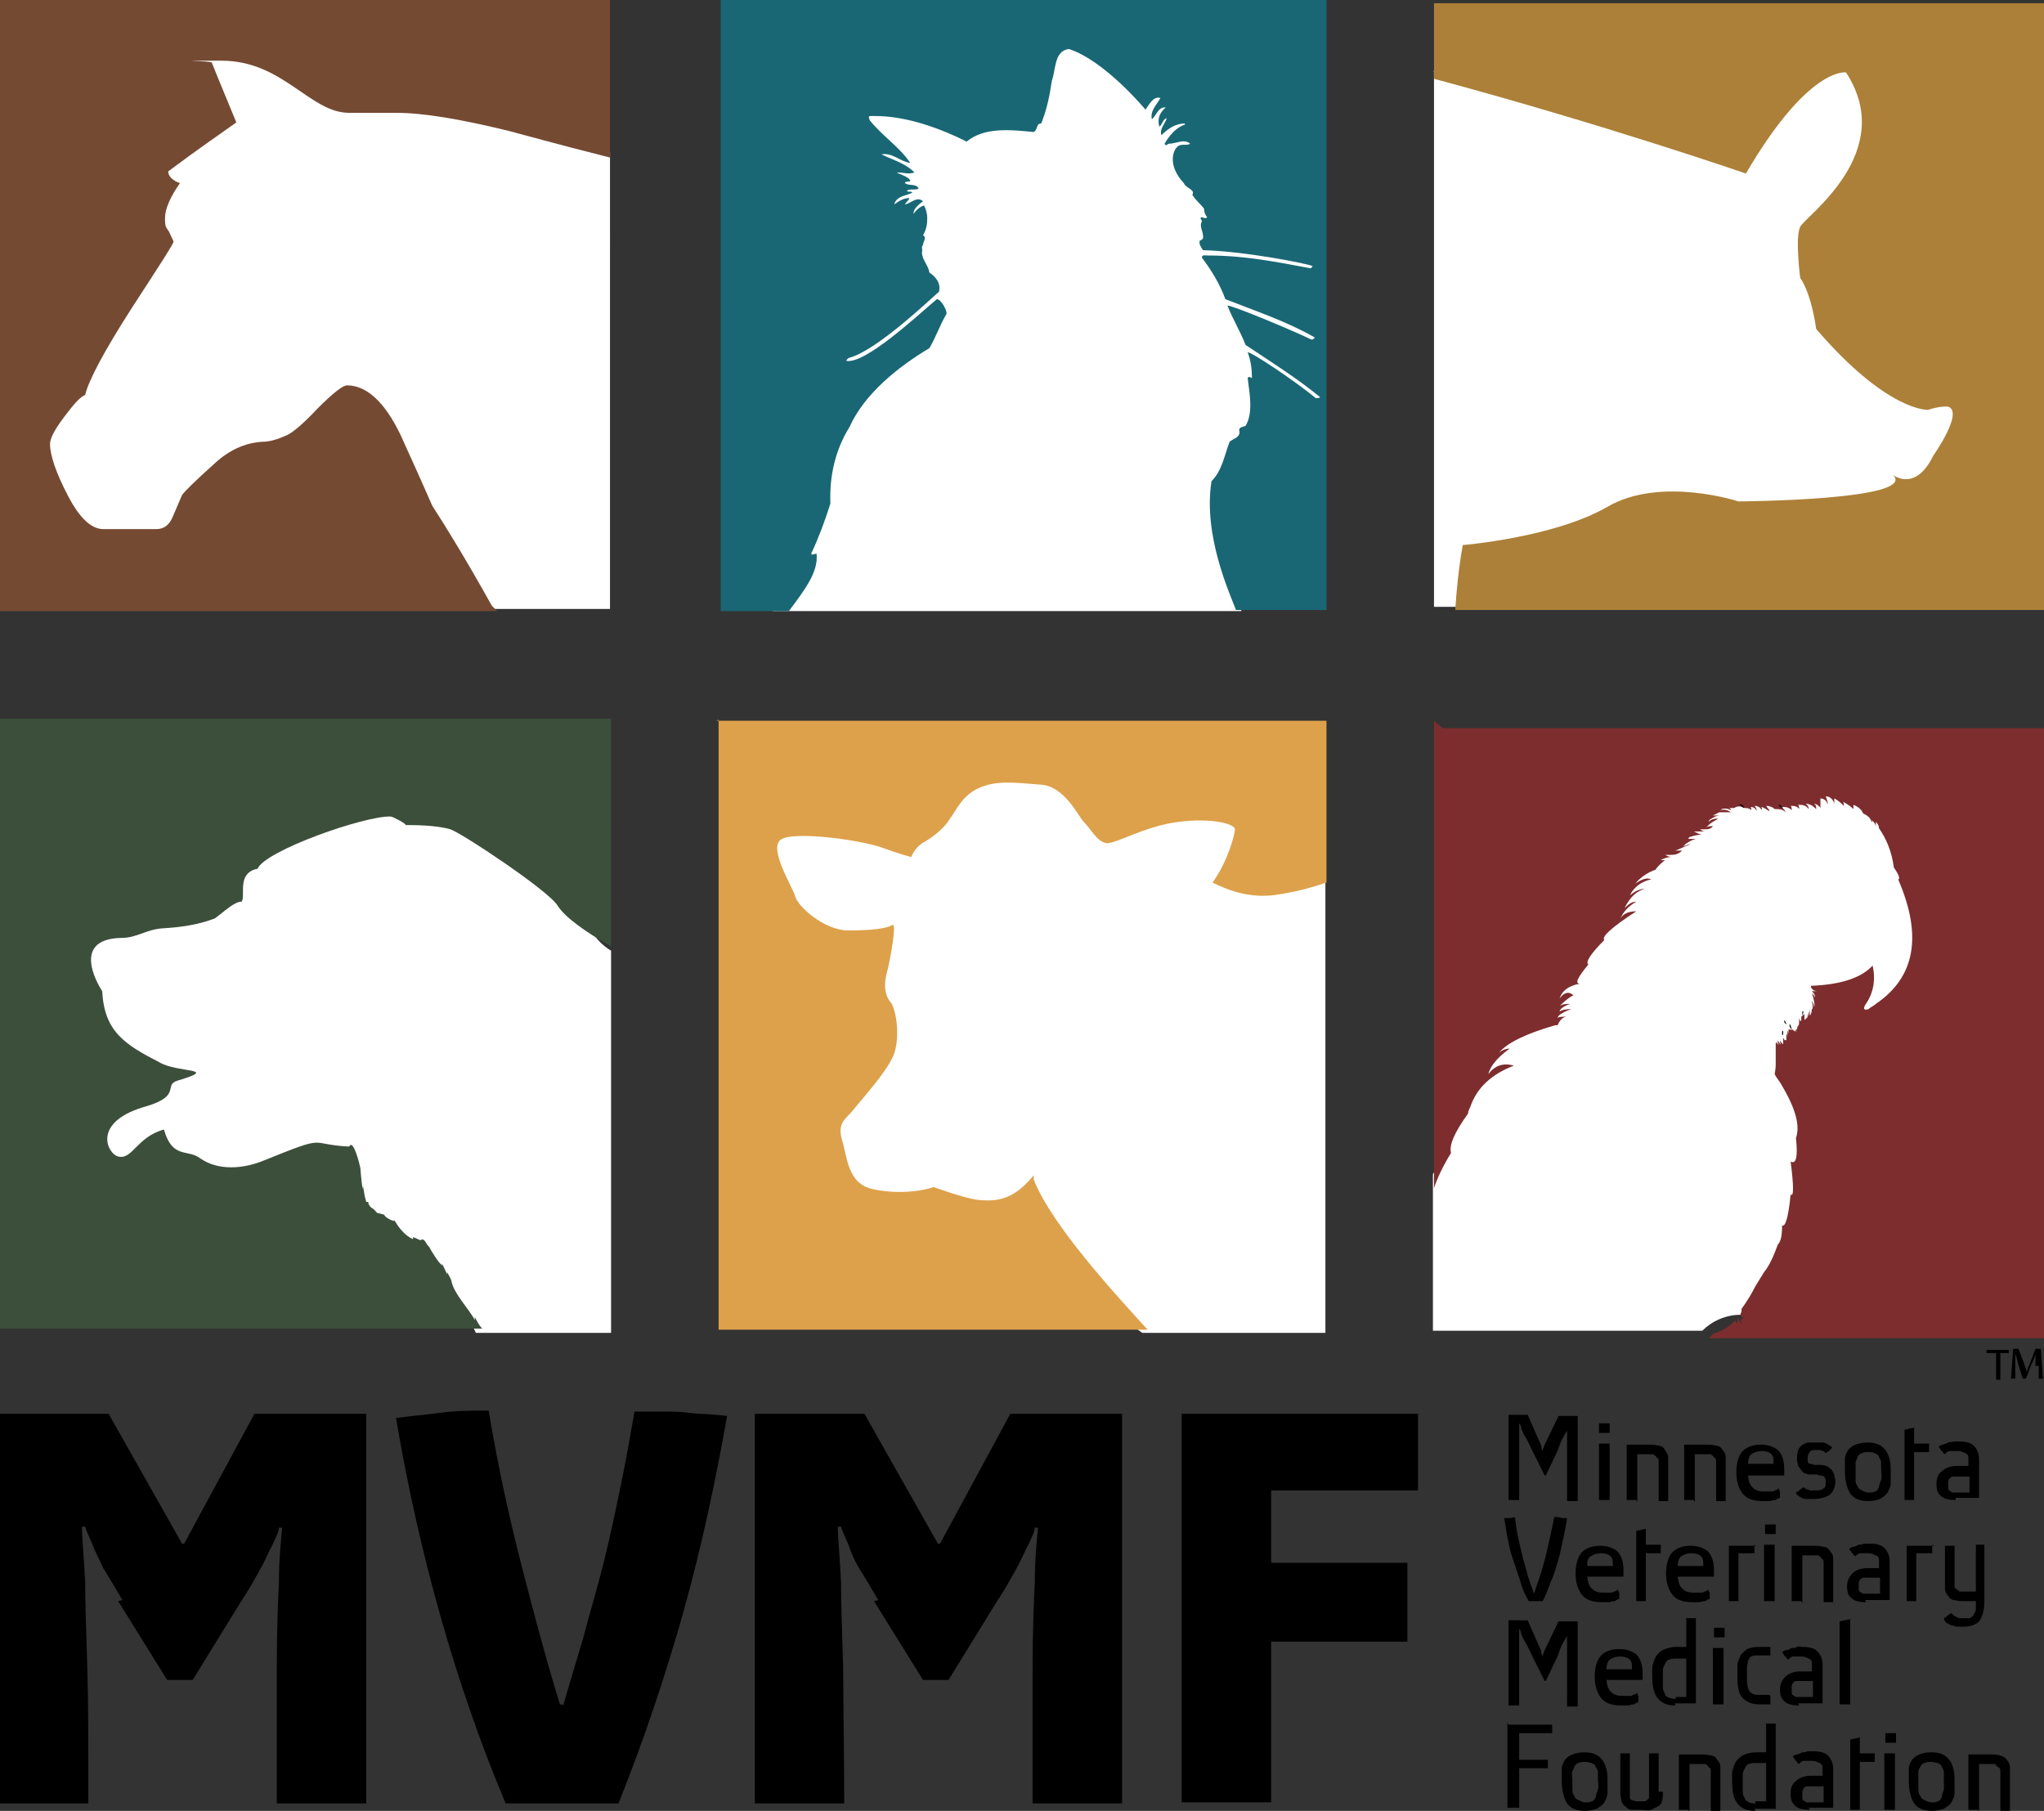 <svg xmlns="http://www.w3.org/2000/svg" viewBox="0 0 192 170.1"><rect x="0" y="0" width="192" height="170.1" fill="#333333" stroke="none"/><defs><style>.cls-5{fill:#fff}.cls-8{fill:#0a0a0a}</style></defs><g id="Layer_1"><g id="Layer_1-2" data-name="Layer_1"><path d="M53.9 12.8c-1-1.2-2.2-2.2-3.2-3.4-.9-1.1-1.5-2.2-1.5-3.7s0-1.1.3-1.6H2.8v47.5c6.4 0 12.8-.4 19.2-.2 3.5.1 7 .5 10.5 1.2 1.6.3 3.3.7 4.9 1 .6 0 .7.1.3 0h3.4c2.3 0 4.2 1.5 4.9 3.6h11.3V14.3c-1.3 0-2.6-.5-3.5-1.5Zm70 10.4c-2.8 0-5.2-2.4-5.2-5.2 0-3.3.4-6.5.8-9.7.2-1.7.9-3.2 2.1-4.1h-49v53.2h44v-.5c0-1.5.7-2.9 1.7-3.8 0-.6 0-1.2.2-1.8.8-2.5.9-5.1 1.5-7.6.5-2.1 2.3-3.5 4.3-3.8V23.2h-.3Z" class="cls-5"/><path d="M67.3 0h57.3v57.3h-8.5c-.6-1.6-3.1-7-2.3-12.1 1-1 1.2-2.4 1.7-3.7.3-.3 1.1-.4.9-1.1 0-.3.4-.3.6-.4.8-1.3.3-3.4.2-4.5.1-.2.3 0 .4 0 0-.8-.1-1.6-.4-2.4.3-.1 4.6 2.8 6.4 4.3 0 0 .4 0 .4-.1-2.2-1.8-4.6-3.3-7-4.9-.5-1.3-1.2-2.4-1.7-3.7.5 0 5.8 2.2 7.9 3.2 0 0 .2 0 .3-.2-2.6-1.5-5.6-2.5-8.4-3.6-.5-1.4-1.3-2.7-2.2-3.9 0-.3.3-.2.6-.2 3.4 0 6.4.6 9.6 1.2.1 0 .1-.1.2-.2-.3-.2-6.3-1.4-10.3-1.5-.2-.3-.4-.6-.3-.9.1 0 .2-.1.3-.2.1-.6-.4-1.1-.1-1.6 0-.2-.3-.3 0-.4.1 0 .3.2.5 0-.2-.2-.3-.5-.3-.8-.3-.4-.8-.8-1.1-1.3.3-.5-.6-.6-.8-1.1-1.5-1.6-1.1-3.1-.5-3.5.3-.2.8 0 1.1-.2-.6-.5-1.3 0-2 0-.1 0-.3.3-.4 0 0 0 .7-1.4 1.9-1.8v-.1c-.9 0-1.6.5-2.2 1.1-.2-.6.3-1 .5-1.6-.4.1-.4.6-.7.8-.2-.7 0-1.3.6-1.8-.7-.1-.9.8-1.3 1.1-.2-.8.5-1.4.8-2-.7-.2-1.1.7-1.4 1.1 0 0-3.8-4.6-7.2-5.7-1.4.2-1.2 1.9-1.6 3-.2 1.4-.5 2.8-1 4-.5 0-.3.6-.7.8-2.1-.2-4.6-.5-6.3.9-5.2-2.6-8.3-2.4-9.1-2.4-.2.1 0 .3 0 .4 1.2 1.5 2.8 2.5 3.8 4-.9-.1-1.7-1-2.7-.8 1 .5 2.2.8 3.1 1.7-.6.2-1 0-1.6 0-.3 0 1.2.4 1.2.8-.1.1-.5 0-.5.2.4.3 1 0 1.3.5-.3.2-.8 0-1.1.2 0 .2.4 0 .5.2-.6.3-1.5.3-1.7 1.1.4-.3.9-.6 1.4-.6 0 .2-.3.4-.4.6.6-.1 1.1-.8 1.7-.3-.4.3-.9.7-.9 1.2.2-.3.6-.7 1-.8.2.4.3.8.3 1.2 0 .6-.1 1.1-.4 1.6.4.2 0 .6 0 .9-.2.2 0 .5-.1.7 0 .7.6 1.2.7 1.9.6.4 1.1 1 .9 1.8-.7.6-5.8 5.5-8.4 6.2-.1 0-.3.2-.3.3 1.8.3 6.6-4.2 8.5-5.8.4 0 1 1.1.9 1.4-.6 1-1 2.2-1.6 3.2-3 1.8-6.1 4.3-7.5 7.4-1.3 2.1-1.9 4.5-1.8 7.2-.5 1.6-1.1 3.2-1.8 4.7 0 .2.4 0 .5 0 .2 1.7-1.1 3.4-2.6 5.4h-6.4V0Z" style="fill:#196775"/><path d="M123.3 82.2c-1.4-.4-2.3-1.3-3.1-2.4-.6-.8-1-1.8-1.5-2.7-.6-1.3-.9-2.6-.5-4 .1-.5.3-.9.6-1.4H70.9v47.7c.7-.3 1.4-.5 2.2-.5 5.7 0 11.4.2 17 1.1 5.7.8 11.1 2.4 16.4 4.7.3.1.5.3.8.5h17.2V82.5c-.4 0-.8 0-1.3-.2Z" class="cls-5"/><path d="M0 0h57.3v14.8c-1.6-.4-4.7-1.2-9.5-2.5-4.5-1.1-8-1.7-10.6-1.7h-4.4c-3.7 0-6.2-4.9-12-4.9s-.6 0-.9.2c0 0 .8 2 2.3 5.6-1.4 1-3.6 2.5-6.4 4.6 0 .5.5.9 1.1 1.1-.9 1.3-1.4 2.4-1.4 3.3s.1.8.4 1.3c.2.5.4.8.4.9 0 .2-1.3 2.2-3.9 6.2-2.7 4.2-4.1 6.9-4.4 8.2-.5.2-1.1.9-2 2.1-.9 1.2-1.3 2-1.3 2.5 0 1.1.6 2.8 1.7 4.9 1.1 2.1 2.2 3.1 3.3 3.1h5c.7 0 1.2-.4 1.5-1.1l.9-2.1c.2-.3 1.2-1.3 3.1-3 1.3-1.2 2.8-1.9 4.4-2 .7 0 1.4-.2 2.3-.6.5-.2 1.5-1 2.9-2.5 1.5-1.5 2.4-2.2 2.8-2.2 1.8 0 3.5 1.5 5 4.6 1 2.2 2 4.4 3 6.7 1.3 2 3.2 5.1 5.6 9.4l.5.5H0V0Z" style="fill:#754a33"/><path d="M67.3 67.7h57.3v15.2c-1.2.4-2.5.8-4.4 1.1-2.7.5-4.9-.4-6.3-1.1 1.5-2.1 2.1-4.6 2.1-5 0-.5-2.1-1.1-5.3-.7-3.2.4-5.9 2.1-6.8 2-.9-.2-1.4-1.3-2.1-2-.5-.5-1.8-3.4-4.1-3.5-2.5-.2-4.1-.4-5.7.3-1.6.7-2.1 2-2.7 2.8-.5.9-1.6 1.8-2.5 2.3-.9.5-1.2 1.4-1.2 1.4s-.9-.2-2.8-.9c-2-.7-8.4-1.6-9.5-.7-1.1.9 1.2 4.5 1.4 5.3.2.9 2.7 3.2 5 3.2s3.6-.2 4.1-.5c.5-.4-.2 3.4-.5 4.5s-.2 2.1.4 2.8c.5.7.9 3.4.2 5s-3 4.1-3.7 5c-.7.9-1.6 1.2-1.1 2.9.5 1.6.5 4.1 2.9 4.6 2.3.5 4.6.2 5.7-.2 0 0 2.7 1 4.1 1.2 1.9.2 3.4 0 5.3-2.3v.4c1.7 4.3 7.6 10.7 10.7 14.1H67.5V67.6Z" style="fill:#dda14b"/><path d="M52.9 160.2c.6-2 1.2-4.1 1.9-6.4.6-2.3 1.3-4.6 1.9-7 .6-2.4 1.1-4.8 1.6-7.2.5-2.4.9-4.7 1.3-7h3.6c.7 0 1.5.1 2.3.2.8 0 1.8.1 2.8.2-1.1 6.2-2.4 12.3-4.1 18.4-1.7 6-3.7 12-6.1 18H47.5c-2.4-5.7-4.4-11.5-6.1-17.5s-3.1-12.2-4.2-18.7c1.4-.2 2.8-.3 4.2-.5s2.9-.2 4.5-.2c.8 4.8 1.8 9.5 3 14.2 1.2 4.7 2.4 9.2 3.7 13.4h.2Zm58.1-27.4h22.2v7.2h-13.8v6.8h12.8v7.4h-12.8v15.1H111v-36.6Zm-28.5 17.5c-.7-1.2-1.3-2.2-1.8-3s-.8-1.6-1-2.2c-.3-.7-.6-1.3-.7-1.7h-.3c0 1.2.2 2.9.3 5.2 0 2 .1 4.6.2 8 0 3.4.1 7.6.1 12.8h-8.4v-36.6h10.3l6.9 12.2h.2l6.6-12.2h10.5v36.6H97v-12.8c0-3.4.1-6 .2-7.9 0-2.3.2-4 .3-5.2h-.3c0 .4-.3.9-.6 1.6-.3.5-.6 1.3-1.1 2.2-.5.9-1.1 2-1.9 3.2l-4.5 7.3h-2.4l-4.6-7.4Zm-71 0c-.7-1.2-1.3-2.2-1.8-3-.4-.9-.8-1.6-1-2.2-.3-.7-.6-1.3-.7-1.7h-.3c0 1.2.2 2.9.3 5.2 0 2 .1 4.6.2 8s.1 7.6.1 12.8H-.1v-36.6h10.3l6.9 12.2h.2l6.6-12.2h10.5v36.6H26v-12.8c0-3.4.1-6 .2-7.9 0-2.3.2-4 .3-5.2h-.3c0 .4-.3.9-.6 1.6-.3.5-.6 1.3-1.1 2.2-.5.9-1.1 2-1.9 3.2l-4.5 7.3h-2.4l-4.6-7.4Z"/><path d="M140.2 4.1c-.9 1.5-2.6 2.6-4.5 2.6s-.7 0-1-.1V57h2.1c.1-2.8 2.4-5 5.2-5 14.8 0 29.7-2.3 44.4.4V4.1h-46.3Zm-1.4 65.8c0 .3 0 .7-.2 1-.2.8-.4 1.6-.5 2.5v1.2c-.1 1.4-.2 2.8-.2 4.2 0 2.9.2 5.7.3 8.6.2 5.9.3 12.2-2 17.8-.2.5-.5 1-.8 1.4v1c0 1-.3 1.9-.8 2.7V125h25.3c.9-.9 2.2-1.5 3.6-1.5 1.9 0 1.9 0 3.5-.4 1.2-.3 2.4-.6 3.6-.8 2.9-.7 5.9-1.3 8.9-1.3.5 0 1 0 1.4.2V70h-42.3Z" class="cls-5"/><path d="M169.2 150.4h-.9v-5.2h1.9c.4 0 .8 0 1.1.1.3 0 .5.2.6.4.2.2.3.4.3.7v4.1h-.9v-3.7c0-.2 0-.3-.2-.4 0-.1-.2-.2-.3-.3h-1.5v4.5Zm14.5-9.5c-.6 0-1.1-.1-1.4-.4-.3-.2-.4-.6-.4-1.1s.1-.9.5-1.2c.3-.3.8-.5 1.4-.5h1.1v-.6c0-.3 0-.5-.3-.6-.2-.1-.4-.2-.7-.2h-.7c-.1 0-.2 0-.3.1 0 0-.2.1-.2.2 0 0-.2-.1-.2-.2l-.2-.2s-.1-.2-.2-.3c0 0 .2-.2.4-.2.1 0 .3-.1.5-.2s.3 0 .5-.1h.5c.6 0 1.1.1 1.4.4.3.3.5.7.5 1.3v3.6h-2.2Zm0-.7h1.3v-1.5h-1.6c-.1 0-.2.1-.3.2 0 0-.1.2-.1.3v.6s0 .2.1.2c0 0 .1.1.3.2h.4Zm-4.8-5.9.9-.2v1.5h1.4v.8h-1.4v4.5h-.9v-6.6Zm-5.6 3.8V137c0-.3.2-.6.3-.8.2-.2.4-.4.7-.5.3-.1.6-.2 1.1-.2.8 0 1.3.2 1.7.7.3.4.5 1 .5 1.8v1.3c0 .4-.2.7-.3.9-.2.3-.4.4-.7.6-.3.1-.6.2-1.1.2-.8 0-1.3-.2-1.7-.7-.3-.5-.5-1.2-.5-2.1Zm1 0v.8c0 .3 0 .5.2.7 0 .2.2.3.4.4.2.1.4.2.6.2s.5 0 .6-.1c.2 0 .3-.2.4-.4 0-.2.1-.4.2-.7s0-.6 0-1v-.6c0-.2-.1-.4-.2-.5 0-.2-.2-.3-.4-.4s-.3-.1-.6-.1-.4 0-.6.1c-.2 0-.3.2-.4.3 0 .1-.1.3-.2.5v.8Zm-3.8-2.6h.7c.2 0 .4.1.5.2.1 0 .3.2.4.2 0 0 0 .1-.1.2l-.2.2s-.2.1-.3.2l-.2-.2s-.2 0-.3-.1h-.4c-.3 0-.5 0-.6.2-.1.1-.2.3-.2.5v.4s.1.2.2.2.2 0 .4.1h.5c.2 0 .4 0 .6.1.2 0 .3.2.5.3.1.1.2.3.3.5 0 .2.1.4.1.6 0 .6-.2 1-.5 1.3-.3.2-.9.4-1.5.4h-.8c-.2 0-.4-.1-.5-.2-.1 0-.3-.2-.4-.3 0 0 0-.2.2-.2l.2-.2s.2-.1.3-.2c0 0 .2.1.3.2 0 0 .2 0 .3.1h.4c.4 0 .7 0 .9-.2.2-.1.2-.3.2-.5s0-.4-.1-.5c0-.1-.2-.2-.3-.2s-.3 0-.4-.1h-.6c-.2 0-.3 0-.5-.1-.2 0-.3-.2-.4-.3-.1-.1-.2-.3-.3-.4 0-.2-.1-.3-.1-.6s0-.6.1-.8c0-.2.2-.4.3-.5.1-.1.3-.2.6-.3h.8Zm-6.3 2.9c0 .5.1 1 .4 1.3.3.3.6.4 1.1.4h.6c.2 0 .3 0 .4-.1.1 0 .3-.1.4-.2 0 0 0 .2.1.3v.6c-.1 0-.3.1-.4.2-.1 0-.3 0-.5.1h-.7c-.9 0-1.5-.2-1.9-.7-.4-.5-.6-1.2-.6-2s.2-1.6.6-2c.4-.4 1-.6 1.7-.6s1.2.2 1.6.5c.4.4.6 1 .6 1.8v.6h-3.4Zm1.3-2.1c-.4 0-.7.1-1 .3-.2.2-.3.5-.3.9h2.4c0-.4 0-.7-.2-.9-.2-.2-.5-.3-.9-.3Zm-6.4 4.6h-.9v-5.2h1.9c.4 0 .8 0 1.1.1.3 0 .5.2.6.4.2.2.3.4.3.7v4.1h-.9v-3.7c0-.2 0-.3-.2-.4 0-.1-.2-.2-.3-.3h-1.5v4.5Zm-5.4 0h-.9v-5.2h1.9c.4 0 .8 0 1.1.1.3 0 .5.2.6.4s.3.4.3.7v4.1h-.9v-3.7c0-.2 0-.3-.2-.4 0-.1-.2-.2-.3-.3h-1.5v4.5Zm-2.5 0h-1v-5.3h1v5.3Zm0-7.2v.9h-1v-.9h1Zm-3.7-.1s0 .2-.2.5c0 .2-.2.4-.4.8-.2.3-.4.8-.6 1.4l-1.1 2.3h-.1l-1.1-2.2c-.3-.6-.5-1.1-.7-1.4-.2-.3-.3-.6-.4-.8 0-.2-.1-.4-.2-.5v7.2h-1v-8h1.8l1.1 2.5c.1.2.2.4.2.6 0 .1.1.3.1.3v.2-.2s0-.2.1-.3c0-.1.1-.3.2-.5l1.2-2.5h1.8v8h-1v-7.3Zm38 11.5h.9v5.3c0 .9-.2 1.5-.5 1.9-.4.4-.9.5-1.6.5s-.6 0-.8-.1c-.2 0-.4-.1-.5-.2-.2 0-.3-.2-.4-.4 0 0 0-.2.2-.2l.2-.2s.2-.1.3-.2c0 .1.2.2.3.3l.4.2h1c.1 0 .3-.2.4-.3 0-.1.2-.3.2-.5v-.8h-.9c-.4 0-.8 0-1.1-.1-.3 0-.5-.2-.6-.4-.2-.2-.3-.4-.3-.7v-4h.9v3.7c0 .2 0 .3.2.4s.2.2.3.2h1.5v-4.4Zm-4 0v.8H180v4.5h-.9v-5.2h2.6Zm-6.2 5.4c-.6 0-1.1-.1-1.4-.4-.3-.2-.4-.6-.4-1.1s.2-.9.5-1.2c.3-.3.8-.5 1.4-.5h1.1v-.6c0-.3 0-.5-.3-.6-.2-.1-.4-.2-.7-.2h-.7c-.1 0-.2 0-.3.1 0 0-.2.1-.2.2 0 0-.2-.1-.2-.2l-.2-.2s-.1-.2-.2-.3c0 0 .2-.2.4-.2.1 0 .3-.1.5-.2.2 0 .3 0 .5-.1h.5c.6 0 1.1.1 1.4.4.3.3.5.7.5 1.3v3.6h-2.3Zm0-.8h1.3v-1.5H175c-.1 0-.2.1-.3.2 0 0-.1.2-.1.3v.6s0 .2.1.2c0 0 .1.1.3.2h.4Zm-8.6.7h-1v-5.3h1v5.3Zm.1-7.2v.9h-1v-.9h1Zm-2 1.9v.8h-1.5v4.5h-.9v-5.2h2.6Zm-7.2 2.8c0 .5.1 1 .4 1.3.3.3.6.4 1.1.4h.6c.2 0 .3 0 .4-.1.1 0 .3-.1.4-.2 0 .1 0 .2.1.3v.6c-.1 0-.3.1-.4.2-.1 0-.3 0-.5.1h-.7c-.9 0-1.5-.2-1.9-.7s-.6-1.2-.6-2 .2-1.6.6-2c.4-.4 1-.6 1.7-.6s1.2.2 1.6.5c.4.4.6 1 .6 1.8v.6h-3.4Zm1.3-2c-.4 0-.7.1-1 .3-.2.2-.3.5-.3.9h2.4c0-.4 0-.7-.2-.9-.2-.2-.5-.3-.9-.3Zm-5.2-2.1.9-.2v1.5h1.4v.8h-1.4v4.5h-.9v-6.6Zm-4.6 4.1c0 .5.1 1 .4 1.3.3.3.6.4 1.1.4h.6c.2 0 .3 0 .4-.1.1 0 .3-.1.4-.2 0 .1 0 .2.1.3v.6c-.1 0-.3.1-.4.2-.1 0-.3 0-.5.1h-.7c-.9 0-1.5-.2-1.9-.7s-.6-1.2-.6-2 .2-1.6.6-2c.4-.4 1-.6 1.7-.6s1.2.2 1.6.5c.4.4.6 1 .6 1.8v.6h-3.4Zm1.3-2c-.4 0-.7.1-1 .3s-.3.5-.3.9h2.4c0-.4 0-.7-.2-.9-.2-.2-.5-.3-.9-.3Zm-3.2-3.3c-.2 1.4-.5 2.5-.7 3.5-.3 1-.5 1.8-.8 2.4-.3.8-.5 1.4-.8 1.9h-1.3c-.3-.5-.6-1.1-.8-1.9l-.8-2.4c-.3-1-.5-2.2-.7-3.5h.3c.2 0 .4 0 .7-.1.1 1 .3 1.9.5 2.8.2.9.4 1.6.6 2.3.2.8.5 1.5.7 2.1.2-.7.5-1.4.7-2.1.2-.7.4-1.4.6-2.3.2-.9.4-1.8.6-2.8.3 0 .5 0 .7.1h.3Zm26.5 17.5h-.9v-7.8l1-.2v8Zm-4.7.1c-.6 0-1.1-.1-1.4-.4s-.4-.6-.4-1.1.2-.9.5-1.2c.3-.3.8-.5 1.4-.5h1.1v-.6c0-.3 0-.5-.3-.6-.2-.1-.4-.2-.7-.2h-.7c-.1 0-.2 0-.3.1 0 0-.2.1-.2.2 0 0-.2-.1-.2-.2l-.2-.2s-.1-.2-.2-.3c0 0 .2-.2.4-.2s.3-.1.5-.2c.2 0 .3 0 .5-.1s.4 0 .5 0c.6 0 1.1.1 1.4.4.3.3.5.7.5 1.3v3.6h-2.3Zm0-.8h1.3v-1.5h-1.6c-.1 0-.2.1-.3.2 0 0-.1.2-.1.3v.6s0 .2.1.2c0 0 .1.1.3.2h.4Zm-2.7-.1v.8h-1c-.7 0-1.2-.2-1.6-.6-.4-.4-.5-1.1-.5-2v-1.1c0-.3.2-.6.3-.9.1-.2.4-.4.6-.6.3-.1.6-.2 1-.2h1.2v.8h-1.2c-.2 0-.4 0-.6.1-.1 0-.2.2-.3.4 0 .2-.1.4-.1.6v.8c0 .6 0 1.1.2 1.4.2.3.4.4.9.4h1Zm-4.4.8h-1v-5.3h1v5.3Zm.1-7.2v.9h-1v-.9h1Zm-4.6 7.3c-.8 0-1.3-.2-1.7-.7-.4-.5-.5-1.2-.5-2.2s0-.7.1-1.1c.1-.3.2-.6.4-.8s.4-.4.7-.5c.3-.1.6-.2 1-.2h1V152h.9v8h-2Zm0-.8h1v-3.6h-1c-.2 0-.4 0-.6.1-.2 0-.3.2-.4.4-.1.2-.2.4-.2.6v1.6c0 .2.1.5.2.6 0 .2.2.3.4.4.2 0 .4.1.6.1Zm-6.5-1.8c0 .5.1 1 .4 1.3.3.3.6.4 1.1.4h.6c.2 0 .3 0 .4-.1.1 0 .3-.1.4-.2 0 .1 0 .2.1.3v.6c-.1 0-.3.1-.4.2-.1 0-.3 0-.5.1h-.7c-.9 0-1.5-.2-1.9-.7-.4-.5-.6-1.2-.6-2s.2-1.6.6-2c.4-.4 1-.6 1.7-.6s1.2.2 1.6.5c.4.4.6 1 .6 1.8v.6h-3.4Zm1.3-2c-.4 0-.7.1-1 .3-.2.2-.3.5-.3.9h2.4c0-.4 0-.7-.2-.9-.2-.2-.5-.3-.9-.3Zm-4.7-2.7s0 .2-.2.5c0 .2-.2.4-.4.8-.2.3-.4.8-.6 1.4l-1.1 2.3h-.1l-1.1-2.2c-.3-.6-.5-1.1-.7-1.4-.2-.3-.3-.6-.4-.8 0-.2-.1-.4-.2-.5v7.2h-1v-8h1.8l1.1 2.5c.1.2.2.4.2.6 0 .1.1.3.1.3v.2-.2s0-.2.1-.3c0-.1.1-.3.2-.5l1.2-2.5h1.8v8h-1V153Zm38.3 17.1h-.9v-5.2h1.9c.4 0 .8 0 1.1.1s.5.2.6.4c.2.2.3.4.3.7v4.1h-.9v-3.7c0-.2 0-.3-.2-.4s-.2-.2-.3-.3h-1.5v4.5Zm-6.5-2.8v-1.1c0-.3.2-.6.3-.8.2-.2.4-.4.7-.5.3-.1.6-.2 1.1-.2.8 0 1.3.2 1.7.7.3.4.5 1 .5 1.8v1.3c0 .4-.2.7-.3.9s-.4.4-.7.6c-.3.1-.6.2-1.1.2-.8 0-1.3-.2-1.7-.7-.3-.5-.5-1.2-.5-2.1Zm.9 0v.8c0 .3 0 .5.2.7 0 .2.2.3.4.4s.4.2.6.2.5 0 .6-.1c.2 0 .3-.2.4-.4 0-.2.1-.4.2-.7v-1.6c0-.2-.1-.4-.2-.5 0-.2-.2-.3-.4-.4-.2 0-.3-.1-.6-.1s-.4 0-.6.1c-.2 0-.3.2-.4.3 0 .1-.2.3-.2.5v.8ZM178 170h-1v-5.3h1v5.3Zm.1-7.2v.9h-1v-.9h1Zm-4.3.6.9-.2v1.5h1.4v.8h-1.4v4.5h-.9v-6.6ZM170 170c-.6 0-1.1-.1-1.4-.4-.3-.3-.4-.6-.4-1.1s.1-.9.5-1.2c.3-.3.8-.5 1.4-.5h1.1v-.6c0-.3 0-.5-.3-.6-.2-.1-.4-.2-.7-.2h-.7c-.2 0-.2 0-.3.1 0 0-.2.1-.2.2 0 0-.2-.1-.2-.2l-.2-.2s-.1-.2-.2-.3c0 0 .2-.2.4-.2.1 0 .3-.1.5-.2.2 0 .3 0 .5-.1h.5c.6 0 1.1.1 1.4.4.3.3.5.7.5 1.3v3.6h-2.3Zm0-.7h1.3v-1.5h-1.6c-.1 0-.2.1-.3.2 0 0-.1.2-.1.3v.6s0 .2.1.2c0 0 .1.1.3.2h.4Zm-5.1.8c-.8 0-1.3-.2-1.7-.7-.4-.5-.5-1.2-.5-2.2s0-.7.1-1.1c.1-.3.2-.6.4-.8.2-.2.4-.4.7-.5.3-.1.6-.2 1-.2h1v-2.7h.9v8h-2Zm0-.9h1v-3.6h-1c-.2 0-.4 0-.6.1-.2 0-.3.2-.4.4-.1.2-.2.4-.2.6v1.6c0 .3.1.5.2.6 0 .2.2.3.4.4s.4.1.6.1Zm-6.3.8h-.9v-5.2h1.9c.4 0 .8 0 1.1.1.3 0 .5.2.6.4.2.2.3.4.3.7v4.1h-.9v-3.7c0-.2 0-.3-.2-.4 0-.1-.2-.2-.3-.3h-1.5v4.5Zm-2.4-1.7c0 .4 0 .7-.1.9 0 .2-.2.4-.4.5l-.6.3c-.2.1-.5 0-.9 0h-.9c-.3 0-.4-.1-.6-.3-.2-.1-.3-.3-.4-.5 0-.2-.1-.5-.1-.9v-3.6h.9v4.2s.1.2.2.2c0 0 .2 0 .3.1h.8c.1 0 .2 0 .3-.1l.2-.2v-4.2h.9v3.6Zm-9.5-1.1v-1.1c0-.3.2-.6.3-.8.2-.2.4-.4.7-.5.3-.1.6-.2 1.1-.2.8 0 1.3.2 1.7.7.3.4.5 1 .5 1.8v1.3c0 .4-.2.7-.3.9s-.4.4-.7.6c-.3.1-.6.2-1.1.2-.8 0-1.3-.2-1.7-.7-.3-.5-.5-1.2-.5-2.1Zm1 0v.8c0 .3 0 .5.2.7 0 .2.2.3.4.4.2.1.4.2.6.2s.5 0 .6-.1c.2 0 .3-.2.4-.4 0-.2.1-.4.2-.7s0-.6 0-1v-.6c0-.2-.1-.4-.2-.5 0-.2-.2-.3-.4-.4-.2 0-.3-.1-.6-.1s-.4 0-.6.1c-.2 0-.3.2-.4.3 0 .1-.1.3-.2.5s0 .5 0 .8Zm-6-5.2h4.1v.8h-3.1v2.5h2.7v.8h-2.7v3.7h-1.1v-8Z"/><path d="M54.9 84.7v-1.8c0 .2-.1 0-.2-.2-.2-.1-.2-.2 0 0-1.9-1.5-3.5-3-5-5-1-1.4-.9-3.1-.3-4.6H6V118c4.9-2.2 11.1-.4 16.1.6.5 0 .9.2 1.4.3.3 0 1.6.2 1.8.2 2 .2 4 .5 6 .8 3.4.5 6.7 1.1 10 2.2 1.6.5 2.8 1.7 3.4 3.1h12.7V89.3c-1.5-.9-2.6-2.6-2.5-4.4Z" class="cls-5"/><path d="M134.7.3v7.1c16 4.3 29.3 8.9 29.3 8.9 5.9-10.1 9.4-9.5 9.4-9.5 4.9 7.5-3.8 13.5-4.3 14.5s0 4.8 0 4.8c1.1 1.6 1.5 4.8 1.5 4.8 6.7 7.8 10.5 7.6 10.5 7.6 1.2-.4 1.9-.3 1.9-.3 1.5.5-1.4 4.6-1.4 4.6-1.7 3.5-3.8 1.8-3.8 1.8 2.5 2.4-14.5 2.5-14.5 2.5s-7.3-2.4-12.3.5c-5 2.9-13.6 3.6-13.6 3.6-.4 2.3-.6 4.4-.7 6.1h55.4V.3h-57.3Z" style="fill:#ac8038"/><path d="M40.2 117.1Zm-3.2-2.5v.1c.1 0 .1 0 0-.1Z" class="cls-8"/><path d="M44.6 124c-.5-1-2-2.5-2.2-3.7 0-.1-.4-.8-.4-.8v.2c-.1-.2-.4-.9-.5-1 0 0 0 .2.1.2-.3-.1-1.1-1.4-1.3-1.8-.3-.2-.4-.9-.8-.6l-.7-.3v.2c-.7-.3-1.3-1-1.7-1.7-.3 0-1-.4-1-.6-1.1-.3-.4 0-1.1-.6-.1 0-.4-.3-.3-.4v.1c-.1 0-.1-.2-.1-.3h-.2s-.1-.4-.1-.5v.2l-.2-1.2v.3c-.2-.6-.2-2-.3-2.2 0 0-.6-2.6-1-1.8-4-.2-1.8-1.2-8 1.3-1.9.8-4.3 1-6-.2-1.2-.9-2.6.1-3.4-2.7-2.6.7-3 3-4.4 2.5-1-.4-2.3-3.3 2.8-4.7 3.3-1 1.5-2 2.9-2.4 4-1.2 0-.7-1.7-1.7-3.3-1.7-5.2-2.9-5.4-6.7 0 0-3.3-4.9 1.8-5 1.5 0 2.3-.8 3.9-.9 1.6-.1 3.2-.3 4.8-.9.2 0 1.9-1.7 2.6-1.6.4-.6-.5-2.7 1.5-3.1.7-1.7 10.1-5 12.5-4.9.2 0 1.5.7 1.4.8.7 0 2.9 0 4.2.4 1 .3 9.3 5.8 10.1 7.2.7 1.1 2.7 2.5 5 3.8V67.5H0v57.3h45.3c-.3-.3-.5-.7-.7-1.1Z" style="fill:#3c4f3b"/><path d="M42.3 120.1v.2-.2Z" class="cls-8"/><path d="M134.7 67.7v43.9c.3-.9.8-2 1.6-3.3-.2-.7.3-1.9 1.6-3.7 0-.2.1-.4.2-.6.6-1.8 2-3.1 4.1-3.9-1-.3-1.8 0-2.4.8.2-.8.9-1.6 2-2.4-.4 0-.8.2-1 .4.7-.9 2.5-1.8 5.3-2.6h.2c.2-.4.4-.7.8-.8-.3 0-.6 0-.8.1.1-.2.2-.3.4-.4.3-.2.6-.3.9-.4-.4 0-.7 0-1.1.2 0 0 0-.1.1-.2.3-.3.6-.4.9-.5-.4 0-.7 0-1 .2.5-.5 1-.9 1.3-1-.4-.4-.9-.3-1.3.3.2-.7.8-1.2 1.9-1.4-.5 0-.2-.6.8-1.8-.3-.2.2-1 1.5-2.3-.3-.3.7-1.2 3-2.7-.8 0-1.3.3-1.5.7.3-.7.8-1.2 1.5-1.6-.4 0-.7.2-1.1.6.5-1 1.1-1.6 1.9-1.8-.5 0-.9.2-1.4.6.4-.8 1.1-1.3 2-1.5-.4-.2-.9 0-1.5.4.6-.7 1.3-1.1 1.9-1.3.2-.3.5-.6.9-.9h-.6.2c.3-.2.7-.3 1-.3-.2 0-.4-.1-.6-.2h.6c.4 0 .7-.1 1-.4h-.7c.2 0 .7-.3 1.5-.6-.3 0-.5.2-.8.2 0 0 .2 0 .3-.2.3-.2.6-.4 1-.5h-.7c0-.1.1-.2.2-.2.3-.1.7-.2 1.1-.2-.3 0-.5-.2-.8-.3h1.1c-.2 0-.4-.1-.5-.2h.3c.4 0 .7 0 .9-.3-.3 0-.5 0-.7.2l.3-.3c.3-.3.6-.4.9-.6-.3 0-.6 0-.9.3 0 0 0-.1.1-.2.3-.2.6-.4 1-.4h-.7l.6-.3h1.1c-.3-.2-.6-.3-1-.2.2-.2.6-.2 1 0 0-.1-.1-.2-.2-.2h.5c.3-.2.6-.2.9 0 .3 0 .5 0 .7.2 0-.2 0-.3-.1-.3.3 0 .5.1.6.4 0-.2 0-.3-.2-.5.3 0 .5.1.7.4 0-.2 0-.3-.1-.3.2 0 .5.2.8.4 0-.2-.2-.3-.3-.5.3 0 .6.1.8.3.4 0 .8 0 1 .3 0-.2-.2-.3-.3-.5.3 0 .6 0 .9.3 0-.2 0-.3-.1-.4.3 0 .6 0 .8.3 0-.1 0-.3-.1-.4.4 0 .7 0 1 .4 0-.2-.1-.4-.3-.5.4 0 .7.2 1 .5 0-.2 0-.4-.2-.5.2 0 .5.2.6.4V75c.3 0 .6.2.7.6 0-.3-.1-.5-.2-.8.4 0 .7.3.8.7v.3-.8c.4.2.7.5.9.7 0-.2 0-.3-.1-.4.4.2.8.5 1 .7v-.4c.5.2.8.5.9.8.4.2.7.4.8.8.1 0 .1 0 0-.2.2.2.4.4.4.7v-.5c.2.2.3.4.3.6.7 1 1.2 2.2 1.4 3.7.5.7.6 1.1.4 1.1 2.3 5.3 1.6 9.2-2.1 11.7-.2.2-.5.3-.7.5-.4.1-.5 0-.3-.4.8-1.1 1-2.4.7-3.7-1.1 1.2-3.1 1.8-5.8 1.9 0 .3.3.5.6.5h-.5c.2.2.3.4.3.6-.1-.2-.2-.3-.3-.4.2.6.3 1.1.2 1.3 0 0 0-.3-.2-.6.1.5.1.8 0 .8v-.6.8-.6c0 .4 0 .8-.2 1v-.7c0 .4-.2.8-.3 1 0-.2.1-.4.2-.7-.1.4-.2.7-.4.8v-.6c0 .1-.2.2-.3.3v.4h-.1s-.1-.2-.1-.3v.7-.5c0 .3 0 .5-.1.6V96c0 .2 0 .4-.1.6v.1h-.1v-.2.4l-.1-.2v-.2.2s0 .1.2.2h.1-.1s-.1 0-.2-.1v-.2.3l-.1-.1s-.2-.1-.2-.2v-.2.4l-.1-.1h-.2v.2s0 .1.1.2l-.1-.1-.1-.2v.7c0-.1 0-.3-.1-.4V97v.7h.1-.3v.2-.3l-.1-.1v.5h.1-.1v.2-.1l-.1-.1s-.2-.2-.2-.3c0 .1 0 .3.1.4-.1 0-.2-.2-.3-.4 0 .2 0 .3.1.5-.1-.1-.2-.3-.2-.4 0 .2 0 .3.1.4 0 0-.1-.2-.2-.3v1.9c0 .3 0 .6-.1 1.1.2.4.5.7.7 1.1 1.3 2.2 1.7 3.8 1.3 4.9.2 1.8 0 2.5-.5 2.2.3 2.3.3 3.4 0 3.1-.2 2.1-.5 3.1-.8 2.9 0 .9-.1 1.5-.4 1.8-.4 1.1-.8 2-1.3 2.6 0 0-.3.5-.8 1.3-.4.8-.8 1.4-1 1.7-.2.3-.4.5-.3.6 0 0 0 .1-.1.3v.1s0 .1.1.2c0 0 .2.1.3.1h-.3s0 .1.1.2c0 0-.1 0-.2-.1 0 .2.1.4.2.4-.2-.1-.3-.3-.5-.6.1.3.3.5.5.6-.2 0-.4-.2-.5-.5v.5s-.2-.1-.2-.3c-.5.6-1.2 1-2.1 1.3-.1.2-.3.3-.4.4h32.3V68.4h-57.3Z" style="fill:#7d2d2e"/><path d="M167 75.6s.2.1.2.2c0 0 .1 0 .2.1 0-.2-.2-.3-.4-.3Zm-3.7 0c.2 0 .4.2.5.3 0-.3-.2-.4-.5-.3Zm3.7 21.8v-.3.3Zm-2.5-21.6c0-.2-.1-.2-.3-.2h.1s.1 0 .2.1Zm3.1 20v.1c0 .1 0 .2.2.3 0-.1-.1-.2-.2-.4v-.1Zm-.2 1.1v.3h.1v-.4Zm7.9-20.6v-.2.2Zm-6.1 18.9v.3-.2Zm0 .5v-.2.2Zm-.4.5V96v.5-.2Zm-1.6.9V97Zm2.1-1.7s.1-.2.1-.4h-.1v.3Zm-1.2.8v.1c0 .1 0 .2.2.4 0-.1-.1-.3-.1-.4Zm-1 .8v.1-.1Zm.8-.6v-.5.4Z" style="fill:#040404"/><path d="M187.4 127.1h-.8v-.3h2.1v.3h-.8v2.5h-.4v-2.5Zm3.8 1.2v-1.2c0 .3-.2.7-.4 1.1l-.5 1.3h-.3l-.4-1.3c-.1-.4-.2-.8-.3-1.1v2.4h-.4l.2-2.8h.5l.5 1.3.3.9c0-.3.2-.6.3-.9l.5-1.3h.5l.2 2.8h-.4v-1.2Z"/></g></g></svg>